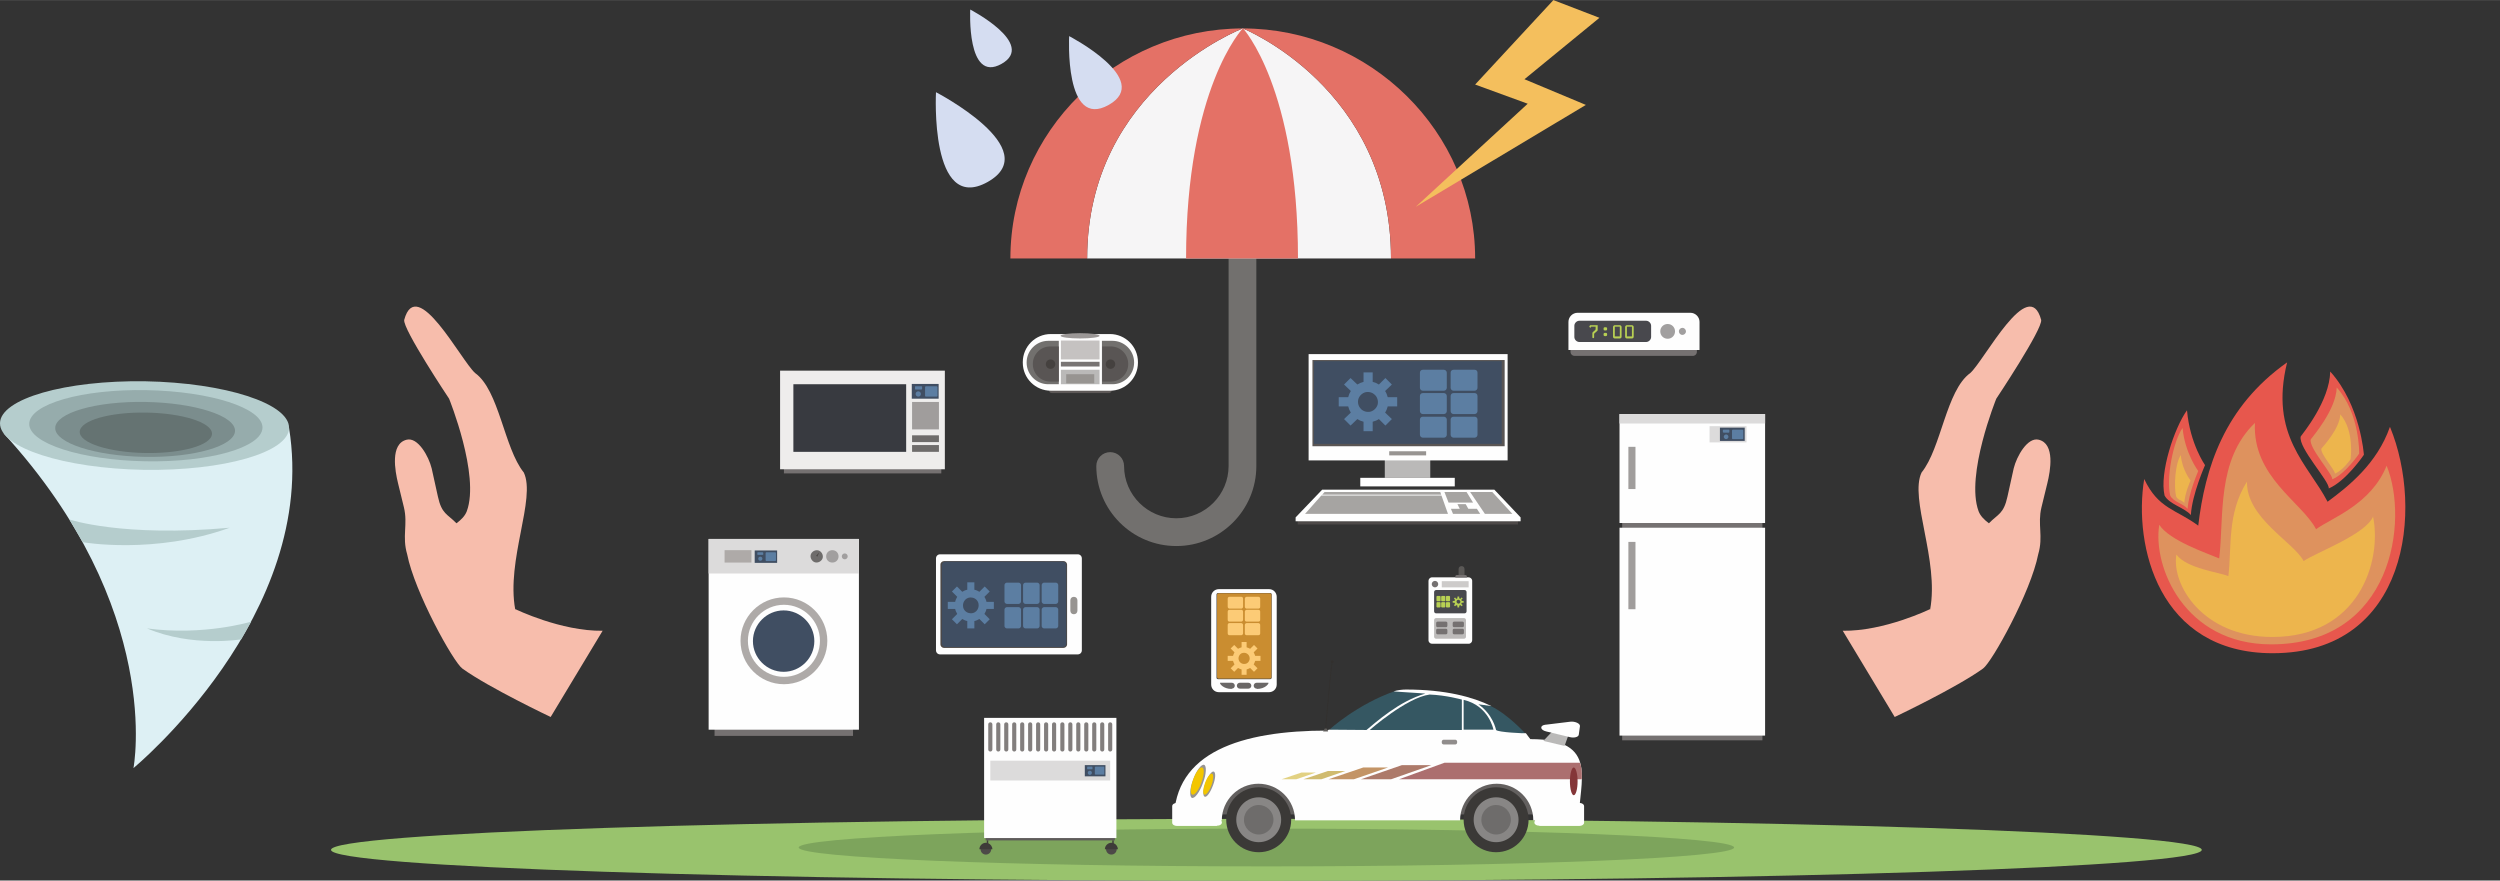 <?xml version="1.0" encoding="UTF-8"?>
<!DOCTYPE svg PUBLIC "-//W3C//DTD SVG 1.1//EN" "http://www.w3.org/Graphics/SVG/1.1/DTD/svg11.dtd">
<!-- Creator: CorelDRAW 2021 (64-Bit) -->
<svg xmlns="http://www.w3.org/2000/svg" xml:space="preserve" width="138.135mm" height="48.66mm" version="1.1" style="shape-rendering:geometricPrecision; text-rendering:geometricPrecision; image-rendering:optimizeQuality; fill-rule:evenodd; clip-rule:evenodd"
viewBox="0 0 84.67 29.82"
 xmlns:xlink="http://www.w3.org/1999/xlink"
 xmlns:xodm="http://www.corel.com/coreldraw/odm/2003">
 <rect x="0" y="0" width="84.67" height="29.82" fill="#333333" stroke="none"/>
 <defs>
  <style type="text/css">
   <![CDATA[
    .fil0 {fill:none;fill-rule:nonzero}
    .fil13 {fill:#FEFEFE;fill-rule:nonzero}
    .fil57 {fill:#FCCB76;fill-rule:nonzero}
    .fil8 {fill:#F7BDAC;fill-rule:nonzero}
    .fil9 {fill:#E7574D;fill-rule:nonzero}
    .fil61 {fill:#F6F5F6;fill-rule:nonzero}
    .fil64 {fill:#F4BF5D;fill-rule:nonzero}
    .fil26 {fill:#F3C600;fill-rule:nonzero}
    .fil62 {fill:#E47166;fill-rule:nonzero}
    .fil11 {fill:#EDB54D;fill-rule:nonzero}
    .fil51 {fill:#EEEDEC;fill-rule:nonzero}
    .fil10 {fill:#DE925E;fill-rule:nonzero}
    .fil24 {fill:#E2D182;fill-rule:nonzero}
    .fil3 {fill:#DDF0F4;fill-rule:nonzero}
    .fil14 {fill:#DCDBDB;fill-rule:nonzero}
    .fil63 {fill:#D5DDF1;fill-rule:nonzero}
    .fil55 {fill:#CA8D30;fill-rule:nonzero}
    .fil60 {fill:#CDCBCA;fill-rule:nonzero}
    .fil23 {fill:#D0BB6F;fill-rule:nonzero}
    .fil22 {fill:#C39466;fill-rule:nonzero}
    .fil46 {fill:#C5C2C1;fill-rule:nonzero}
    .fil59 {fill:#BDBBBA;fill-rule:nonzero}
    .fil31 {fill:#BAB9B8;fill-rule:nonzero}
    .fil21 {fill:#AD7A6A;fill-rule:nonzero}
    .fil20 {fill:#AC6F6F;fill-rule:nonzero}
    .fil27 {fill:#843638;fill-rule:nonzero}
    .fil4 {fill:#B5CDCD;fill-rule:nonzero}
    .fil54 {fill:#B8D053;fill-rule:nonzero}
    .fil37 {fill:#AEAAA8;fill-rule:nonzero}
    .fil49 {fill:#A6A4A2;fill-rule:nonzero}
    .fil35 {fill:#A19F9F;fill-rule:nonzero}
    .fil15 {fill:#A09D9C;fill-rule:nonzero}
    .fil45 {fill:#9B9796;fill-rule:nonzero}
    .fil25 {fill:#979491;fill-rule:nonzero}
    .fil1 {fill:#99C36D;fill-rule:nonzero}
    .fil5 {fill:#96ACAC;fill-rule:nonzero}
    .fil32 {fill:#918D8C;fill-rule:nonzero}
    .fil29 {fill:#888685;fill-rule:nonzero}
    .fil39 {fill:#827E7D;fill-rule:nonzero}
    .fil47 {fill:#787473;fill-rule:nonzero}
    .fil6 {fill:#7B8D8D;fill-rule:nonzero}
    .fil12 {fill:#757171;fill-rule:nonzero}
    .fil2 {fill:#7DA45C;fill-rule:nonzero}
    .fil43 {fill:#72706E;fill-rule:nonzero}
    .fil30 {fill:#6E6C6B;fill-rule:nonzero}
    .fil56 {fill:#6A6766;fill-rule:nonzero}
    .fil18 {fill:#63605F;fill-rule:nonzero}
    .fil34 {fill:#615E5C;fill-rule:nonzero}
    .fil38 {fill:#5E5B5A;fill-rule:nonzero}
    .fil42 {fill:#5E5958;fill-rule:nonzero}
    .fil7 {fill:#657372;fill-rule:nonzero}
    .fil58 {fill:#5A5856;fill-rule:nonzero}
    .fil44 {fill:#595554;fill-rule:nonzero}
    .fil40 {fill:#4D4948;fill-rule:nonzero}
    .fil50 {fill:#4C4846;fill-rule:nonzero}
    .fil36 {fill:#4A4644;fill-rule:nonzero}
    .fil48 {fill:#45413F;fill-rule:nonzero}
    .fil41 {fill:#3E3B39;fill-rule:nonzero}
    .fil17 {fill:#5C7EA2;fill-rule:nonzero}
    .fil28 {fill:#3B3937;fill-rule:nonzero}
    .fil33 {fill:#32302E;fill-rule:nonzero}
    .fil53 {fill:#48484D;fill-rule:nonzero}
    .fil52 {fill:#383A40;fill-rule:nonzero}
    .fil16 {fill:#404E62;fill-rule:nonzero}
    .fil19 {fill:#355762;fill-rule:nonzero}
   ]]>
  </style>
 </defs>
 <g id="Слой_x0020_1">
  <line class="fil0" x1="84.67" y1="23.06" x2="84.67" y2= "23.06" />
  <path class="fil1" d="M74.57 28.78c0,0.58 -14.18,1.05 -31.68,1.05 -17.5,0 -31.68,-0.47 -31.68,-1.05 0,-0.58 14.18,-1.05 31.68,-1.05 17.5,0 31.68,0.47 31.68,1.05z"/>
  <path class="fil2" d="M58.73 28.7c0,0.35 -7.09,0.64 -15.84,0.64 -8.75,0 -15.84,-0.29 -15.84,-0.64 0,-0.35 7.09,-0.64 15.84,-0.64 8.75,0 15.84,0.29 15.84,0.64z"/>
  <path class="fil3" d="M4.52 26.01c0,0 1.05,-5.39 -4.4,-11.34l9.67 -0.18c1.02,6.34 -5.27,11.52 -5.27,11.52z"/>
  <path class="fil4" d="M9.79 14.49c-0.01,0.83 -2.22,1.46 -4.92,1.42 -2.7,-0.05 -4.88,-0.75 -4.87,-1.58 0.01,-0.83 2.22,-1.46 4.92,-1.42 2.7,0.05 4.88,0.75 4.87,1.58z"/>
  <path class="fil5" d="M8.89 14.48c-0.01,0.67 -1.79,1.18 -3.97,1.14 -2.18,-0.04 -3.94,-0.61 -3.93,-1.27 0.01,-0.67 1.79,-1.18 3.97,-1.14 2.18,0.04 3.94,0.61 3.93,1.27z"/>
  <path class="fil6" d="M7.96 14.59c-0.01,0.51 -1.38,0.91 -3.06,0.88 -1.68,-0.03 -3.04,-0.47 -3.03,-0.98 0.01,-0.51 1.38,-0.91 3.06,-0.88 1.68,0.03 3.04,0.47 3.03,0.98z"/>
  <path class="fil7" d="M7.18 14.69c-0.01,0.38 -1.01,0.67 -2.25,0.65 -1.24,-0.02 -2.24,-0.34 -2.23,-0.72 0.01,-0.38 1.01,-0.67 2.25,-0.65 1.24,0.02 2.24,0.34 2.23,0.72z"/>
  <path class="fil4" d="M2.8 18.36l-0.45 -0.77c0,0 1.8,0.61 5.43,0.28 -2.56,0.92 -4.98,0.49 -4.98,0.49z"/>
  <path class="fil4" d="M8.17 21.65c0,0 -1.66,0.28 -3.19,-0.37 1.92,0.26 3.53,-0.23 3.53,-0.23l-0.34 0.6z"/>
  <path class="fil8" d="M17.45 20.64c-0.31,-1.67 0.71,-3.76 0.29,-4.64 -0.67,-0.83 -0.83,-2.78 -1.65,-3.37 -0.48,-0.43 -1.98,-3.35 -2.4,-1.8 -0.06,0.3 1.52,2.67 1.52,2.67 0,0 1.05,2.59 0.6,3.81 -0.06,0.16 -0.19,0.29 -0.35,0.41 -0.31,-0.32 -0.5,-0.31 -0.63,-0.91 -0.1,-0.44 -0.21,-0.95 -0.21,-0.95 -0.1,-0.41 -0.47,-1.07 -0.85,-0.97 -0.56,0.14 -0.39,1.06 -0.29,1.47 0,0 0.04,0.17 0.2,0.82 0.14,0.58 -0.07,0.98 0.11,1.59 0.25,1.28 1.57,3.66 1.87,3.87 0.9,0.65 2.99,1.64 2.99,1.64l1.76 -2.92c-1.41,0.02 -2.95,-0.73 -2.95,-0.73z"/>
  <path class="fil8" d="M65.37 20.64c0.31,-1.67 -0.71,-3.76 -0.29,-4.64 0.67,-0.83 0.83,-2.78 1.65,-3.37 0.48,-0.43 1.98,-3.35 2.4,-1.8 0.06,0.3 -1.52,2.67 -1.52,2.67 0,0 -1.05,2.59 -0.6,3.81 0.06,0.16 0.19,0.29 0.35,0.41 0.31,-0.32 0.5,-0.31 0.63,-0.91 0.1,-0.44 0.21,-0.95 0.21,-0.95 0.1,-0.41 0.47,-1.07 0.85,-0.97 0.56,0.14 0.39,1.06 0.29,1.47 0,0 -0.04,0.17 -0.2,0.82 -0.14,0.58 0.07,0.98 -0.11,1.59 -0.25,1.28 -1.57,3.66 -1.87,3.87 -0.9,0.65 -2.99,1.64 -2.99,1.64l-1.76 -2.92c1.41,0.02 2.95,-0.73 2.95,-0.73z"/>
  <path class="fil9" d="M80.94 14.46c-0.43,1.23 -1.39,2 -2.11,2.53 -0.65,-1.26 -1.98,-2.24 -1.37,-4.72 -2.14,1.51 -2.78,3.59 -3.01,5.53 -0.75,-0.56 -1.35,-0.56 -1.83,-1.58 -0.37,2.25 0.48,5.9 4.35,5.9 4.6,0 5.12,-4.88 3.98,-7.65z"/>
  <path class="fil10" d="M80.83 15.77c-0.53,1.32 -1.87,1.77 -2.39,2.15 -0.47,-0.91 -2.16,-1.77 -2.07,-3.6 -1.31,1.26 -1.04,3.18 -1.21,4.59 -0.42,-0.18 -1.68,-0.6 -2.03,-1.14 -0.23,1.41 0.85,4.05 3.79,4.05 4.12,0 4.67,-4.2 3.91,-6.05z"/>
  <path class="fil11" d="M80.38 17.47c-0.22,0.62 -1.99,1.26 -2.36,1.53 -0.33,-0.64 -1.94,-1.45 -1.92,-2.69 -0.68,1.08 -0.51,2.21 -0.63,3.2 -0.29,-0.13 -1.4,-0.25 -1.76,-0.73 -0.17,1.01 0.88,2.79 3.25,2.79 2.94,0 3.72,-2.58 3.41,-4.08z"/>
  <path class="fil9" d="M78.92 12.58c-0.02,1 -0.93,2.1 -1,2.2 -0.09,0.38 0.99,1.53 0.95,1.76 0.59,-0.25 1.19,-1.14 1.19,-1.14 0,0 -0.11,-1.68 -1.14,-2.82z"/>
  <path class="fil10" d="M79.14 13.12c-0.02,0.76 -0.83,1.68 -0.88,1.76 -0.07,0.29 0.75,1.17 0.73,1.35 0.45,-0.19 0.91,-0.87 0.91,-0.87 0,0 0.03,-1.36 -0.76,-2.24z"/>
  <path class="fil11" d="M79.26 14.03c-0.01,0.48 -0.6,1.11 -0.64,1.16 -0.04,0.18 0.47,0.73 0.46,0.85 0.28,-0.12 0.53,-0.49 0.53,-0.49 0,0 0.14,-0.97 -0.35,-1.52z"/>
  <path class="fil9" d="M74.07 13.9c0.1,1.13 0.61,1.85 0.61,1.85 0,0 -0.44,0.99 -0.48,1.69 -0.21,-0.25 -0.73,-0.36 -0.89,-0.66 -0.18,-0.77 0.33,-2.29 0.76,-2.89z"/>
  <path class="fil10" d="M73.92 14.5c0.08,0.85 0.53,1.45 0.53,1.45 0,0 -0.33,0.75 -0.36,1.28 -0.16,-0.19 -0.47,-0.22 -0.59,-0.45 -0.14,-0.58 0.1,-1.84 0.42,-2.29z"/>
  <path class="fil11" d="M73.86 15.41c0.04,0.5 0.33,0.86 0.33,0.86 0,0 -0.2,0.44 -0.21,0.76 -0.1,-0.11 -0.21,-0.08 -0.28,-0.22 -0.08,-0.34 -0.03,-1.13 0.16,-1.4z"/>
  <polygon class="fil12" points="54.94,25.07 59.69,25.07 59.69,16.19 54.94,16.19 "/>
  <polygon class="fil13" points="54.85,24.91 59.78,24.91 59.78,17.87 54.85,17.87 "/>
  <polygon class="fil13" points="54.85,17.71 59.78,17.71 59.78,14.02 54.85,14.02 "/>
  <polygon class="fil14" points="54.85,14.34 59.78,14.34 59.78,14.02 54.85,14.02 "/>
  <polygon class="fil15" points="55.15,20.63 55.39,20.63 55.39,18.35 55.15,18.35 "/>
  <polygon class="fil15" points="55.15,16.56 55.39,16.56 55.39,15.13 55.15,15.13 "/>
  <polygon class="fil14" points="57.9,14.98 59.15,14.98 59.15,14.43 57.9,14.43 "/>
  <polygon class="fil16" points="58.25,14.93 59.09,14.93 59.09,14.48 58.25,14.48 "/>
  <path class="fil17" d="M58.54 14.79c0,0.04 -0.04,0.08 -0.08,0.08 -0.04,0 -0.08,-0.04 -0.08,-0.08 0,-0.04 0.04,-0.08 0.08,-0.08 0.04,0 0.08,0.04 0.08,0.08z"/>
  <polygon class="fil17" points="59.02,14.87 58.68,14.87 58.66,14.85 58.66,14.57 58.68,14.55 59.02,14.55 59.04,14.57 59.04,14.85 "/>
  <polygon class="fil17" points="58.56,14.65 58.37,14.65 58.35,14.63 58.35,14.56 58.37,14.55 58.56,14.55 58.57,14.56 58.57,14.63 "/>
  <polygon class="fil18" points="41.15,27.58 52.53,27.58 52.53,26.33 41.15,26.33 "/>
  <path class="fil19" d="M49.98 23.82l0.64 0.97 1.05 0.06c0,0 -0.58,-0.65 -1.18,-0.94 -0.22,-0.07 -0.51,-0.09 -0.51,-0.09z"/>
  <path class="fil19" d="M47.25 23.4c-1.29,0.45 -2.23,1.31 -2.23,1.31l1.26 0.1 2.13 -1.39c0,0 -1.09,-0.06 -1.15,-0.02z"/>
  <path class="fil13" d="M51.83 25.03c0,0 -0.14,-0.18 -0.15,-0.2 -0.03,0.01 -0.95,-0.03 -1.01,-0.11 -0.01,-0.03 -0.11,-0.53 -0.6,-0.87l0.44 0.06c-0.63,-0.31 -1.56,-0.56 -2.89,-0.56 -0.14,0 -0.28,0.02 -0.42,0.06 -0.02,0.01 1.09,0.07 1.07,0.08 -0.87,0.24 -1.71,1 -1.99,1.23l-1.28 -0.01c-0.02,0.02 -0.04,0.03 -0.04,0.03 -2.92,0 -5.2,0.73 -5.2,3.04l1.62 0c0,-0.68 0.56,-1.24 1.24,-1.24 0.68,0 1.24,0.55 1.24,1.24l5.59 0c0,-0.68 0.55,-1.24 1.24,-1.24 0.68,0 1.24,0.55 1.24,1.24l1.54 0c0,-1.3 0.73,-2.75 -1.63,-2.75z"/>
  <path class="fil20" d="M47.38 26.39l6.19 0c0,0 0.03,-0.33 -0.06,-0.56l-4.59 -0 -1.54 0.56z"/>
  <polygon class="fil21" points="46.09,26.39 47.11,26.39 48.48,25.91 47.48,25.91 "/>
  <polygon class="fil22" points="44.99,26.39 45.85,26.39 47.01,25.99 46.17,25.99 "/>
  <polygon class="fil23" points="44.14,26.39 44.75,26.39 45.56,26.11 44.97,26.11 "/>
  <polygon class="fil24" points="43.4,26.39 43.9,26.39 44.57,26.16 44.08,26.16 "/>
  <path class="fil25" d="M40.74 26.52c-0.11,0.31 -0.28,0.53 -0.37,0.5 -0.09,-0.03 -0.08,-0.31 0.04,-0.62 0.11,-0.31 0.28,-0.53 0.37,-0.5 0.09,0.03 0.08,0.31 -0.04,0.62z"/>
  <path class="fil26" d="M40.69 26.5c-0.09,0.26 -0.23,0.44 -0.31,0.41 -0.08,-0.03 -0.06,-0.26 0.03,-0.51 0.09,-0.26 0.23,-0.44 0.31,-0.41 0.08,0.03 0.06,0.26 -0.03,0.51z"/>
  <path class="fil25" d="M41.08 26.6c-0.09,0.24 -0.21,0.41 -0.28,0.38 -0.07,-0.03 -0.06,-0.24 0.03,-0.47 0.09,-0.24 0.21,-0.41 0.28,-0.38 0.07,0.03 0.06,0.24 -0.03,0.47z"/>
  <path class="fil26" d="M41.03 26.59c-0.07,0.2 -0.18,0.34 -0.24,0.32 -0.06,-0.02 -0.05,-0.2 0.02,-0.39 0.07,-0.2 0.18,-0.34 0.24,-0.32 0.06,0.02 0.05,0.2 -0.02,0.4z"/>
  <path class="fil13" d="M41.21 27.97l-1.35 0c-0.09,0 -0.16,-0.05 -0.16,-0.11l0 -0.56c0,-0.06 0.07,-0.11 0.16,-0.11l1.15 0c0.08,0 0.14,0.03 0.16,0.08l0.21 0.56c0.02,0.07 -0.05,0.13 -0.16,0.13z"/>
  <path class="fil13" d="M52.14 27.97l1.35 0c0.09,0 0.16,-0.05 0.16,-0.11l0 -0.56c0,-0.06 -0.07,-0.11 -0.16,-0.11l-1.15 0c-0.08,0 -0.14,0.03 -0.16,0.08l-0.21 0.56c-0.02,0.07 0.05,0.13 0.16,0.13z"/>
  <path class="fil27" d="M53.43 26.46c0,0.26 -0.06,0.47 -0.13,0.47 -0.07,0 -0.13,-0.21 -0.13,-0.47 0,-0.26 0.06,-0.47 0.13,-0.47 0.07,0 0.13,0.21 0.13,0.47z"/>
  <path class="fil28" d="M43.73 27.76c0,0.61 -0.49,1.1 -1.1,1.1 -0.61,0 -1.1,-0.49 -1.1,-1.1 0,-0.61 0.49,-1.1 1.1,-1.1 0.61,0 1.1,0.49 1.1,1.1z"/>
  <path class="fil29" d="M43.39 27.76c0,0.42 -0.34,0.76 -0.76,0.76 -0.42,0 -0.76,-0.34 -0.76,-0.76 0,-0.42 0.34,-0.76 0.76,-0.76 0.42,0 0.76,0.34 0.76,0.76z"/>
  <path class="fil30" d="M43.13 27.76c0,0.27 -0.22,0.5 -0.5,0.5 -0.27,0 -0.5,-0.22 -0.5,-0.5 0,-0.27 0.22,-0.5 0.5,-0.5 0.27,0 0.5,0.22 0.5,0.5z"/>
  <path class="fil28" d="M51.77 27.76c0,0.61 -0.49,1.1 -1.1,1.1 -0.61,0 -1.1,-0.49 -1.1,-1.1 0,-0.61 0.49,-1.1 1.1,-1.1 0.61,0 1.1,0.49 1.1,1.1z"/>
  <path class="fil29" d="M51.43 27.76c0,0.42 -0.34,0.76 -0.76,0.76 -0.42,0 -0.76,-0.34 -0.76,-0.76 0,-0.42 0.34,-0.76 0.76,-0.76 0.42,0 0.76,0.34 0.76,0.76z"/>
  <path class="fil30" d="M51.17 27.76c0,0.27 -0.22,0.5 -0.5,0.5 -0.27,0 -0.5,-0.22 -0.5,-0.5 0,-0.27 0.22,-0.5 0.5,-0.5 0.27,0 0.5,0.22 0.5,0.5z"/>
  <polygon class="fil31" points="52.75,24.58 53.23,24.58 52.99,25.26 52.27,25.09 "/>
  <path class="fil13" d="M52.36 24.54l0.82 -0.1c0.16,-0.02 0.34,0.06 0.33,0.15l-0.04 0.29c-0.01,0.08 -0.16,0.12 -0.31,0.08l-0.79 -0.19c-0.22,-0.05 -0.23,-0.21 -0.02,-0.23z"/>
  <path class="fil19" d="M46.39 24.72c0,0 1.25,-1.1 2.03,-1.2 0.55,0.02 1.09,0.17 1.09,0.17l-0 1.03 -3.11 0z"/>
  <path class="fil19" d="M49.57 23.7c0,0.09 0,1.01 0,1.01l1.01 0c0,0 -0.15,-0.81 -1.01,-1.01z"/>
  <path class="fil32" d="M49.29 25.21l-0.4 0c-0.03,0 -0.06,-0.03 -0.06,-0.06l0 -0.04c0,-0.03 0.03,-0.06 0.06,-0.06l0.4 0c0.03,0 0.06,0.03 0.06,0.06l0 0.04c0,0.03 -0.03,0.06 -0.06,0.06z"/>
  <path class="fil33" d="M44.91 24.7l-0.03 -0c0,-0.02 0.16,-1.93 0.22,-2.25l0.03 0.01c-0.06,0.32 -0.22,2.23 -0.22,2.25z"/>
  <path class="fil33" d="M45.17 22.41c0,0.03 -0.02,0.05 -0.05,0.05 -0.03,0 -0.05,-0.02 -0.05,-0.05 0,-0.03 0.02,-0.05 0.05,-0.05 0.03,0 0.05,0.02 0.05,0.05z"/>
  <polygon class="fil34" points="44.98,24.77 44.81,24.77 44.87,24.67 44.93,24.67 "/>
  <polygon class="fil12" points="24.2,24.92 28.89,24.92 28.89,18.85 24.2,18.85 "/>
  <polygon class="fil13" points="24,24.71 29.09,24.71 29.09,18.25 24,18.25 "/>
  <polygon class="fil14" points="24,19.42 29.09,19.42 29.09,18.25 24,18.25 "/>
  <path class="fil35" d="M28.4 18.84c0,0.12 -0.09,0.21 -0.21,0.21 -0.12,0 -0.21,-0.09 -0.21,-0.21 0,-0.12 0.09,-0.21 0.21,-0.21 0.12,0 0.21,0.09 0.21,0.21z"/>
  <path class="fil35" d="M28.71 18.84c0,0.06 -0.05,0.1 -0.1,0.1 -0.06,0 -0.1,-0.05 -0.1,-0.1 0,-0.06 0.05,-0.1 0.1,-0.1 0.06,0 0.1,0.05 0.1,0.1z"/>
  <path class="fil30" d="M27.83 18.96c-0.07,0.09 -0.2,0.12 -0.29,0.05 -0.09,-0.07 -0.12,-0.2 -0.05,-0.29 0.07,-0.09 0.2,-0.12 0.29,-0.05 0.09,0.07 0.12,0.2 0.05,0.29z"/>
  <polygon class="fil36" points="27.75,18.7 27.68,18.85 27.64,18.82 "/>
  <polygon class="fil37" points="24.54,19.05 25.45,19.05 25.45,18.63 24.54,18.63 "/>
  <path class="fil37" d="M28.02 21.7c0,0.81 -0.66,1.47 -1.47,1.47 -0.81,0 -1.47,-0.66 -1.47,-1.47 0,-0.81 0.66,-1.47 1.47,-1.47 0.81,0 1.47,0.66 1.47,1.47z"/>
  <path class="fil13" d="M27.77 21.7c0,0.67 -0.55,1.22 -1.22,1.22 -0.67,0 -1.22,-0.55 -1.22,-1.22 0,-0.67 0.55,-1.22 1.22,-1.22 0.67,0 1.22,0.55 1.22,1.22z"/>
  <path class="fil16" d="M27.58 21.71c0,0.57 -0.47,1.04 -1.04,1.04 -0.57,0 -1.04,-0.47 -1.04,-1.04 0,-0.57 0.47,-1.04 1.04,-1.04 0.57,0 1.04,0.47 1.04,1.04z"/>
  <polygon class="fil16" points="25.56,19.06 26.32,19.06 26.32,18.64 25.56,18.64 "/>
  <path class="fil17" d="M25.82 18.92c0,0.04 -0.03,0.07 -0.07,0.07 -0.04,0 -0.07,-0.03 -0.07,-0.07 0,-0.04 0.03,-0.07 0.07,-0.07 0.04,0 0.07,0.03 0.07,0.07z"/>
  <polygon class="fil17" points="26.26,19 25.95,19 25.93,18.98 25.93,18.72 25.95,18.7 26.26,18.7 26.28,18.72 26.28,18.98 "/>
  <polygon class="fil17" points="25.83,18.79 25.66,18.79 25.65,18.78 25.65,18.72 25.66,18.7 25.83,18.7 25.85,18.72 25.85,18.78 "/>
  <polygon class="fil38" points="33.38,28.46 37.76,28.46 37.76,28.31 33.38,28.31 "/>
  <polygon class="fil13" points="33.33,28.38 37.81,28.38 37.81,24.31 33.33,24.31 "/>
  <path class="fil39" d="M33.54 25.45l-0 0c-0.04,0 -0.07,-0.03 -0.07,-0.07l0 -0.85c0,-0.04 0.03,-0.07 0.07,-0.07l0 0c0.04,0 0.07,0.03 0.07,0.07l0 0.85c0,0.04 -0.03,0.07 -0.07,0.07z"/>
  <path class="fil39" d="M33.81 25.45l-0 0c-0.04,0 -0.07,-0.03 -0.07,-0.07l0 -0.85c0,-0.04 0.03,-0.07 0.07,-0.07l0 0c0.04,0 0.07,0.03 0.07,0.07l0 0.85c0,0.04 -0.03,0.07 -0.07,0.07z"/>
  <path class="fil39" d="M34.35 25.45l-0 0c-0.04,0 -0.07,-0.03 -0.07,-0.07l0 -0.85c0,-0.04 0.03,-0.07 0.07,-0.07l0 0c0.04,0 0.07,0.03 0.07,0.07l0 0.85c0,0.04 -0.03,0.07 -0.07,0.07z"/>
  <path class="fil39" d="M34.08 25.45l-0 0c-0.04,0 -0.07,-0.03 -0.07,-0.07l0 -0.85c0,-0.04 0.03,-0.07 0.07,-0.07l0 0c0.04,0 0.07,0.03 0.07,0.07l0 0.85c0,0.04 -0.03,0.07 -0.07,0.07z"/>
  <path class="fil39" d="M34.62 25.45l-0 0c-0.04,0 -0.07,-0.03 -0.07,-0.07l0 -0.85c0,-0.04 0.03,-0.07 0.07,-0.07l0 0c0.04,0 0.07,0.03 0.07,0.07l0 0.85c0,0.04 -0.03,0.07 -0.07,0.07z"/>
  <path class="fil39" d="M34.89 25.45l-0 0c-0.04,0 -0.07,-0.03 -0.07,-0.07l0 -0.85c0,-0.04 0.03,-0.07 0.07,-0.07l0 0c0.04,0 0.07,0.03 0.07,0.07l0 0.85c0,0.04 -0.03,0.07 -0.07,0.07z"/>
  <path class="fil39" d="M35.16 25.45l-0 0c-0.04,0 -0.07,-0.03 -0.07,-0.07l0 -0.85c0,-0.04 0.03,-0.07 0.07,-0.07l0 0c0.04,0 0.07,0.03 0.07,0.07l0 0.85c0,0.04 -0.03,0.07 -0.07,0.07z"/>
  <path class="fil39" d="M35.43 25.45l-0 0c-0.04,0 -0.07,-0.03 -0.07,-0.07l0 -0.85c0,-0.04 0.03,-0.07 0.07,-0.07l0 0c0.04,0 0.07,0.03 0.07,0.07l0 0.85c0,0.04 -0.03,0.07 -0.07,0.07z"/>
  <path class="fil39" d="M35.7 25.45l-0 0c-0.04,0 -0.07,-0.03 -0.07,-0.07l0 -0.85c0,-0.04 0.03,-0.07 0.07,-0.07l0 0c0.04,0 0.07,0.03 0.07,0.07l0 0.85c0,0.04 -0.03,0.07 -0.07,0.07z"/>
  <path class="fil39" d="M35.98 25.45l-0 0c-0.04,0 -0.07,-0.03 -0.07,-0.07l0 -0.85c0,-0.04 0.03,-0.07 0.07,-0.07l0 0c0.04,0 0.07,0.03 0.07,0.07l0 0.85c0,0.04 -0.03,0.07 -0.07,0.07z"/>
  <path class="fil39" d="M36.25 25.45l-0 0c-0.04,0 -0.07,-0.03 -0.07,-0.07l0 -0.85c0,-0.04 0.03,-0.07 0.07,-0.07l0 0c0.04,0 0.07,0.03 0.07,0.07l0 0.85c0,0.04 -0.03,0.07 -0.07,0.07z"/>
  <path class="fil39" d="M36.52 25.45l-0 0c-0.04,0 -0.07,-0.03 -0.07,-0.07l0 -0.85c0,-0.04 0.03,-0.07 0.07,-0.07l0 0c0.04,0 0.07,0.03 0.07,0.07l0 0.85c0,0.04 -0.03,0.07 -0.07,0.07z"/>
  <path class="fil39" d="M36.79 25.45l-0 0c-0.04,0 -0.07,-0.03 -0.07,-0.07l0 -0.85c0,-0.04 0.03,-0.07 0.07,-0.07l0 0c0.04,0 0.07,0.03 0.07,0.07l0 0.85c0,0.04 -0.03,0.07 -0.07,0.07z"/>
  <path class="fil39" d="M37.06 25.45l-0 0c-0.04,0 -0.07,-0.03 -0.07,-0.07l0 -0.85c0,-0.04 0.03,-0.07 0.07,-0.07l0 0c0.04,0 0.07,0.03 0.07,0.07l0 0.85c0,0.04 -0.03,0.07 -0.07,0.07z"/>
  <path class="fil39" d="M37.33 25.45l-0 0c-0.04,0 -0.07,-0.03 -0.07,-0.07l0 -0.85c0,-0.04 0.03,-0.07 0.07,-0.07l0 0c0.04,0 0.07,0.03 0.07,0.07l0 0.85c0,0.04 -0.03,0.07 -0.07,0.07z"/>
  <path class="fil39" d="M37.6 25.45l-0 0c-0.04,0 -0.07,-0.03 -0.07,-0.07l0 -0.85c0,-0.04 0.03,-0.07 0.07,-0.07l0 0c0.04,0 0.07,0.03 0.07,0.07l0 0.85c0,0.04 -0.03,0.07 -0.07,0.07z"/>
  <polygon class="fil14" points="33.54,26.43 37.6,26.43 37.6,25.76 33.54,25.76 "/>
  <path class="fil40" d="M33.57 28.76c0,0.1 -0.08,0.18 -0.18,0.18 -0.1,0 -0.18,-0.08 -0.18,-0.18 0,-0.1 0.08,-0.18 0.18,-0.18 0.1,0 0.18,0.08 0.18,0.18z"/>
  <path class="fil41" d="M33.47 28.55l0 -0.09 -0.05 0 0 0.08 -0.03 -0c-0.12,0 -0.22,0.1 -0.22,0.22l0.44 0c0,-0.09 -0.06,-0.17 -0.13,-0.2z"/>
  <path class="fil40" d="M37.82 28.76c0,0.1 -0.08,0.18 -0.18,0.18 -0.1,0 -0.18,-0.08 -0.18,-0.18 0,-0.1 0.08,-0.18 0.18,-0.18 0.1,0 0.18,0.08 0.18,0.18z"/>
  <path class="fil41" d="M37.72 28.55l0 -0.09 -0.05 0 0 0.08 -0.03 -0c-0.12,0 -0.22,0.1 -0.22,0.22l0.44 0c0,-0.09 -0.06,-0.17 -0.13,-0.2z"/>
  <polygon class="fil16" points="36.74,26.29 37.44,26.29 37.44,25.91 36.74,25.91 "/>
  <path class="fil17" d="M36.98 26.17c0,0.04 -0.03,0.07 -0.07,0.07 -0.04,0 -0.07,-0.03 -0.07,-0.07 0,-0.04 0.03,-0.07 0.07,-0.07 0.04,0 0.07,0.03 0.07,0.07z"/>
  <polygon class="fil17" points="37.39,26.23 37.1,26.23 37.08,26.22 37.08,25.98 37.1,25.96 37.39,25.96 37.4,25.98 37.4,26.22 "/>
  <polygon class="fil17" points="36.99,26.05 36.83,26.05 36.82,26.04 36.82,25.98 36.83,25.96 36.99,25.96 37,25.98 37,26.04 "/>
  <path class="fil42" d="M37.57 13.31l-1.95 0c-0.05,0 -0.09,-0.04 -0.09,-0.09l0 -0.14 2.12 0 0 0.14c0,0.05 -0.04,0.09 -0.09,0.09z"/>
  <path class="fil13" d="M37.59 13.23l-2 0c-0.52,0 -0.95,-0.42 -0.95,-0.95l0 -0.02c0,-0.52 0.42,-0.95 0.95,-0.95l2 0c0.52,0 0.95,0.42 0.95,0.95l0 0.02c0,0.52 -0.42,0.95 -0.95,0.95z"/>
  <path class="fil43" d="M35.86 13.01l-0.36 0c-0.4,0 -0.73,-0.33 -0.73,-0.73l0 -0.01c0,-0.4 0.33,-0.73 0.73,-0.73l0.36 0 0 1.48z"/>
  <path class="fil44" d="M35.86 12.92l-0.29 0c-0.32,0 -0.59,-0.26 -0.59,-0.59l0 -0.01c0,-0.32 0.26,-0.59 0.59,-0.59l0.29 0 0 1.19z"/>
  <path class="fil43" d="M37.32 13.01l0.36 0c0.4,0 0.73,-0.33 0.73,-0.73l0 -0.01c0,-0.4 -0.33,-0.73 -0.73,-0.73l-0.36 0 0 1.48z"/>
  <path class="fil44" d="M37.33 12.92l0.29 0c0.32,0 0.59,-0.26 0.59,-0.59l0 -0.01c0,-0.32 -0.26,-0.59 -0.59,-0.59l-0.29 0 0 1.19z"/>
  <path class="fil45" d="M37.24 11.37c0,0.05 -0.29,0.09 -0.66,0.09 -0.36,0 -0.66,-0.04 -0.66,-0.09 0,-0.05 0.29,-0.09 0.66,-0.09 0.36,0 0.66,0.04 0.66,0.09z"/>
  <polygon class="fil46" points="35.93,12.17 37.24,12.17 37.24,11.53 35.93,11.53 "/>
  <polygon class="fil47" points="35.93,12.41 37.24,12.41 37.24,12.25 35.93,12.25 "/>
  <polygon class="fil31" points="35.93,13.01 37.24,13.01 37.24,12.52 35.93,12.52 "/>
  <polygon class="fil25" points="36.11,12.98 37.06,12.98 37.06,12.67 36.11,12.67 "/>
  <path class="fil48" d="M35.74 12.33c0,0.09 -0.07,0.16 -0.16,0.16 -0.09,0 -0.16,-0.07 -0.16,-0.16 0,-0.09 0.07,-0.16 0.16,-0.16 0.09,0 0.16,0.07 0.16,0.16z"/>
  <path class="fil48" d="M37.77 12.33c0,0.09 -0.07,0.16 -0.16,0.16 -0.09,0 -0.16,-0.07 -0.16,-0.16 0,-0.09 0.07,-0.16 0.16,-0.16 0.09,0 0.16,0.07 0.16,0.16z"/>
  <polygon class="fil40" points="43.95,17.76 51.41,17.76 51.41,17.59 43.95,17.59 "/>
  <polygon class="fil13" points="50.61,16.58 44.78,16.58 43.88,17.52 43.88,17.65 51.5,17.65 51.5,17.52 "/>
  <polygon class="fil49" points="48.81,16.75 44.78,16.75 44.86,16.66 48.78,16.66 "/>
  <polygon class="fil49" points="49.04,17.4 44.2,17.4 44.75,16.78 48.82,16.78 "/>
  <polygon class="fil49" points="49.89,17.02 49.06,17.02 48.92,16.66 49.67,16.66 "/>
  <polygon class="fil49" points="51.22,17.4 50.29,17.4 49.79,16.66 50.54,16.66 "/>
  <polygon class="fil49" points="49.73,17.23 49.64,17.07 49.36,17.07 49.44,17.23 49.14,17.23 49.21,17.4 50.13,17.4 50.02,17.23 "/>
  <polygon class="fil31" points="46.9,16.18 48.44,16.18 48.44,15.47 46.9,15.47 "/>
  <polygon class="fil13" points="44.32,15.59 51.06,15.59 51.06,11.99 44.32,11.99 "/>
  <polygon class="fil44" points="44.45,15.11 50.96,15.11 50.96,12.19 44.45,12.19 "/>
  <polygon class="fil13" points="46.07,16.47 49.27,16.47 49.27,16.18 46.07,16.18 "/>
  <polygon class="fil16" points="44.5,15.03 50.86,15.03 50.86,12.23 44.5,12.23 "/>
  <path class="fil17" d="M46.41 13.94c-0.25,0.05 -0.46,-0.16 -0.41,-0.41 0.03,-0.12 0.13,-0.22 0.25,-0.25 0.25,-0.05 0.46,0.16 0.41,0.41 -0.03,0.12 -0.13,0.22 -0.25,0.25zm0.91 -0.18l0 -0.31 -0.32 0c-0.02,-0.08 -0.05,-0.15 -0.09,-0.21l0.23 -0.22 -0.22 -0.22 -0.22 0.22c-0.06,-0.04 -0.13,-0.07 -0.21,-0.09l0 -0.32 -0.31 0 0 0.32c-0.08,0.02 -0.15,0.05 -0.21,0.09l-0.23 -0.22 -0.22 0.22 0.23 0.22c-0.04,0.06 -0.07,0.13 -0.09,0.21l-0.32 0 0 0.31 0.32 0c0.02,0.08 0.05,0.15 0.09,0.21l-0.23 0.22 0.22 0.22 0.23 -0.22c0.06,0.04 0.13,0.07 0.21,0.09l0 0.32 0.31 0 0 -0.32c0.08,-0.02 0.15,-0.05 0.21,-0.09l0.22 0.22 0.22 -0.22 -0.23 -0.22c0.04,-0.06 0.07,-0.13 0.09,-0.21l0.32 0z"/>
  <path class="fil17" d="M48.9 13.23l-0.71 0c-0.05,0 -0.1,-0.04 -0.1,-0.1l0 -0.51c0,-0.06 0.04,-0.1 0.1,-0.1l0.71 0c0.05,0 0.1,0.04 0.1,0.1l0 0.51c0,0.05 -0.04,0.1 -0.1,0.1z"/>
  <path class="fil17" d="M49.94 13.23l-0.71 0c-0.05,0 -0.1,-0.04 -0.1,-0.1l0 -0.51c0,-0.06 0.04,-0.1 0.1,-0.1l0.71 0c0.06,0 0.1,0.04 0.1,0.1l0 0.51c0,0.05 -0.04,0.1 -0.1,0.1z"/>
  <path class="fil17" d="M48.9 14.02l-0.71 0c-0.05,0 -0.1,-0.04 -0.1,-0.1l0 -0.51c0,-0.06 0.04,-0.1 0.1,-0.1l0.71 0c0.05,0 0.1,0.04 0.1,0.1l0 0.51c0,0.05 -0.04,0.1 -0.1,0.1z"/>
  <path class="fil17" d="M49.94 14.02l-0.71 0c-0.05,0 -0.1,-0.04 -0.1,-0.1l0 -0.51c0,-0.06 0.04,-0.1 0.1,-0.1l0.71 0c0.06,0 0.1,0.04 0.1,0.1l0 0.51c0,0.05 -0.04,0.1 -0.1,0.1z"/>
  <path class="fil17" d="M48.9 14.82l-0.71 0c-0.05,0 -0.1,-0.04 -0.1,-0.1l0 -0.51c0,-0.06 0.04,-0.1 0.1,-0.1l0.71 0c0.05,0 0.1,0.04 0.1,0.1l0 0.51c0,0.05 -0.04,0.1 -0.1,0.1z"/>
  <path class="fil17" d="M49.94 14.82l-0.71 0c-0.05,0 -0.1,-0.04 -0.1,-0.1l0 -0.51c0,-0.06 0.04,-0.1 0.1,-0.1l0.71 0c0.06,0 0.1,0.04 0.1,0.1l0 0.51c0,0.05 -0.04,0.1 -0.1,0.1z"/>
  <polygon class="fil25" points="47.05,15.42 48.3,15.42 48.3,15.28 47.05,15.28 "/>
  <path class="fil13" d="M36.5 22.16l-4.66 0c-0.08,0 -0.14,-0.06 -0.14,-0.14l0 -3.11c0,-0.08 0.06,-0.14 0.14,-0.14l4.66 0c0.08,0 0.14,0.06 0.14,0.14l0 3.11c0,0.08 -0.06,0.14 -0.14,0.14z"/>
  <path class="fil50" d="M36.02 21.94l-4.05 0c-0.07,0 -0.12,-0.06 -0.12,-0.12l0 -2.7c0,-0.07 0.06,-0.12 0.12,-0.12l4.05 0c0.07,0 0.12,0.06 0.12,0.12l0 2.7c0,0.07 -0.06,0.12 -0.12,0.12z"/>
  <path class="fil16" d="M35.99 21.91l-3.97 0c-0.07,0 -0.12,-0.05 -0.12,-0.12l0 -2.65c0,-0.07 0.05,-0.12 0.12,-0.12l3.97 0c0.07,0 0.12,0.05 0.12,0.12l0 2.65c0,0.07 -0.05,0.12 -0.12,0.12z"/>
  <path class="fil25" d="M36.49 20.33l0 0.35c0,0.07 -0.05,0.12 -0.12,0.12l-0 0c-0.07,0 -0.12,-0.05 -0.12,-0.12l0 -0.35c0,-0.07 0.05,-0.12 0.12,-0.12l0 0c0.07,0 0.12,0.05 0.12,0.12z"/>
  <path class="fil17" d="M33.14 20.44c0.04,0.2 -0.13,0.37 -0.32,0.32 -0.1,-0.02 -0.18,-0.1 -0.2,-0.2 -0.04,-0.2 0.13,-0.37 0.32,-0.32 0.1,0.02 0.18,0.1 0.2,0.2zm-0.14 -0.72l-0.24 0 0 0.25c-0.06,0.01 -0.12,0.04 -0.17,0.07l-0.18 -0.18 -0.17 0.17 0.18 0.18c-0.03,0.05 -0.06,0.11 -0.07,0.17l-0.25 0 0 0.24 0.25 0c0.01,0.06 0.04,0.12 0.07,0.17l-0.18 0.18 0.17 0.17 0.18 -0.18c0.05,0.03 0.11,0.06 0.17,0.07l0 0.25 0.24 0 0 -0.25c0.06,-0.01 0.12,-0.04 0.17,-0.07l0.18 0.18 0.17 -0.17 -0.18 -0.18c0.03,-0.05 0.06,-0.11 0.07,-0.17l0.25 0 0 -0.24 -0.25 0c-0.01,-0.06 -0.04,-0.12 -0.07,-0.17l0.18 -0.18 -0.17 -0.17 -0.18 0.18c-0.05,-0.03 -0.11,-0.06 -0.17,-0.07l0 -0.25z"/>
  <path class="fil17" d="M34.58 20.64l0 0.56c0,0.04 -0.04,0.08 -0.08,0.08l-0.4 0c-0.04,0 -0.08,-0.04 -0.08,-0.08l0 -0.56c0,-0.04 0.04,-0.08 0.08,-0.08l0.4 0c0.04,0 0.08,0.04 0.08,0.08z"/>
  <path class="fil17" d="M34.58 19.81l0 0.56c0,0.04 -0.04,0.08 -0.08,0.08l-0.4 0c-0.04,0 -0.08,-0.04 -0.08,-0.08l0 -0.56c0,-0.04 0.04,-0.08 0.08,-0.08l0.4 0c0.04,0 0.08,0.04 0.08,0.08z"/>
  <path class="fil17" d="M35.21 20.64l0 0.56c0,0.04 -0.04,0.08 -0.08,0.08l-0.4 0c-0.04,0 -0.08,-0.04 -0.08,-0.08l0 -0.56c0,-0.04 0.04,-0.08 0.08,-0.08l0.4 0c0.04,0 0.08,0.04 0.08,0.08z"/>
  <path class="fil17" d="M35.21 19.81l0 0.56c0,0.04 -0.04,0.08 -0.08,0.08l-0.4 0c-0.04,0 -0.08,-0.04 -0.08,-0.08l0 -0.56c0,-0.04 0.04,-0.08 0.08,-0.08l0.4 0c0.04,0 0.08,0.04 0.08,0.08z"/>
  <path class="fil17" d="M35.84 20.64l0 0.56c0,0.04 -0.04,0.08 -0.08,0.08l-0.4 0c-0.04,0 -0.08,-0.04 -0.08,-0.08l0 -0.56c0,-0.04 0.04,-0.08 0.08,-0.08l0.4 0c0.04,0 0.08,0.04 0.08,0.08z"/>
  <path class="fil17" d="M35.84 19.81l0 0.56c0,0.04 -0.04,0.08 -0.08,0.08l-0.4 0c-0.04,0 -0.08,-0.04 -0.08,-0.08l0 -0.56c0,-0.04 0.04,-0.08 0.08,-0.08l0.4 0c0.04,0 0.08,0.04 0.08,0.08z"/>
  <polygon class="fil12" points="26.55,16.03 31.88,16.03 31.88,12.84 26.55,12.84 "/>
  <polygon class="fil51" points="26.42,15.89 32,15.89 32,12.55 26.42,12.55 "/>
  <polygon class="fil52" points="26.87,15.3 30.69,15.3 30.69,13.01 26.87,13.01 "/>
  <polygon class="fil15" points="30.89,14.54 31.8,14.54 31.8,13.61 30.89,13.61 "/>
  <polygon class="fil30" points="30.89,14.97 31.8,14.97 31.8,14.74 30.89,14.74 "/>
  <polygon class="fil30" points="30.89,15.3 31.8,15.3 31.8,15.07 30.89,15.07 "/>
  <polygon class="fil16" points="30.88,13.5 31.79,13.5 31.79,13 30.88,13 "/>
  <path class="fil17" d="M31.19 13.34c0,0.05 -0.04,0.09 -0.09,0.09 -0.05,0 -0.09,-0.04 -0.09,-0.09 0,-0.05 0.04,-0.09 0.09,-0.09 0.05,0 0.09,0.04 0.09,0.09z"/>
  <polygon class="fil17" points="31.73,13.43 31.35,13.43 31.33,13.41 31.33,13.1 31.35,13.08 31.73,13.08 31.75,13.1 31.75,13.41 "/>
  <polygon class="fil17" points="31.21,13.19 31,13.19 30.99,13.17 30.99,13.09 31,13.08 31.21,13.08 31.23,13.09 31.23,13.17 "/>
  <path class="fil12" d="M57.33 12.05l-4 0c-0.08,0 -0.14,-0.06 -0.14,-0.14l0 -0.11 4.28 0 0 0.11c0,0.08 -0.06,0.14 -0.14,0.14z"/>
  <path class="fil13" d="M57.56 11.85l-4.44 0 0 -0.95c0,-0.17 0.14,-0.31 0.31,-0.31l3.82 0c0.17,0 0.31,0.14 0.31,0.31l0 0.95z"/>
  <path class="fil53" d="M55.75 11.58l-2.26 0c-0.09,0 -0.17,-0.08 -0.17,-0.17l0 -0.38c0,-0.09 0.08,-0.17 0.17,-0.17l2.26 0c0.09,0 0.17,0.08 0.17,0.17l0 0.38c0,0.09 -0.08,0.17 -0.17,0.17z"/>
  <path class="fil35" d="M56.73 11.22c0,0.14 -0.11,0.25 -0.25,0.25 -0.14,0 -0.25,-0.11 -0.25,-0.25 0,-0.14 0.11,-0.25 0.25,-0.25 0.14,0 0.25,0.11 0.25,0.25z"/>
  <path class="fil35" d="M57.1 11.22c0,0.07 -0.06,0.12 -0.12,0.12 -0.07,0 -0.12,-0.06 -0.12,-0.12 0,-0.07 0.06,-0.12 0.12,-0.12 0.07,0 0.12,0.06 0.12,0.12z"/>
  <path class="fil54" d="M53.89 11.07l-0.03 0.03 -0.03 -0.03 0 -0.03 0.03 -0.03 0.25 0 0 0.16c0,0.02 0,0.02 -0.02,0.04l-0.08 0.07c-0.01,0.01 -0.02,0.01 -0.02,0.03l0 0.11c0,0.02 -0.01,0.03 -0.03,0.03 -0.02,0 -0.03,-0.01 -0.03,-0.03l0 -0.14 0.01 -0.03 0.08 -0.07c0.02,-0.02 0.02,-0.02 0.02,-0.04l0 -0.08 -0.17 0z"/>
  <path class="fil54" d="M54.35 11.38l-0.03 -0.01 -0.01 -0.03 0 -0.03 0.01 -0.03 0.03 -0.01 0.04 0 0.03 0.01 0.01 0.03 0 0.03 -0.01 0.03 -0.03 0.01 -0.04 0zm0 -0.19l-0.03 -0.01 -0.01 -0.03 0 -0.03 0.01 -0.03 0.03 -0.01 0.04 0 0.03 0.01 0.01 0.03 0 0.03 -0.01 0.03 -0.03 0.01 -0.04 0z"/>
  <path class="fil54" d="M54.86 11.39l0 -0.33 -0.17 0 0 0.33 0.17 0zm0 -0.38c0.03,0 0.06,0.03 0.06,0.06l0 0.33c0,0.03 -0.02,0.06 -0.06,0.06l-0.17 0c-0.03,0 -0.06,-0.02 -0.06,-0.06l0 -0.33c0,-0.03 0.03,-0.06 0.06,-0.06l0.17 0z"/>
  <path class="fil54" d="M55.27 11.39l0 -0.33 -0.17 0 0 0.33 0.17 0zm0 -0.38c0.03,0 0.06,0.03 0.06,0.06l0 0.33c0,0.03 -0.02,0.06 -0.06,0.06l-0.17 0c-0.03,0 -0.06,-0.02 -0.06,-0.06l0 -0.33c0,-0.03 0.03,-0.06 0.06,-0.06l0.17 0z"/>
  <path class="fil13" d="M41.02 23.18l0 -2.97c0,-0.15 0.12,-0.26 0.26,-0.26l1.7 0c0.15,0 0.26,0.12 0.26,0.26l0 2.97c0,0.15 -0.12,0.26 -0.26,0.26l-1.7 0c-0.15,0 -0.26,-0.12 -0.26,-0.26z"/>
  <path class="fil50" d="M43.01 23l-1.75 0c-0.04,0 -0.06,-0.02 -0.06,-0.05l0 -2.82c0,-0.03 0.03,-0.05 0.06,-0.05l1.75 0c0.04,0 0.06,0.02 0.06,0.05l0 2.82c0,0.03 -0.03,0.05 -0.06,0.05z"/>
  <path class="fil55" d="M43 22.98l-1.72 0c-0.03,0 -0.06,-0.02 -0.06,-0.05l0 -2.79c0,-0.03 0.03,-0.05 0.06,-0.05l1.72 0c0.03,0 0.06,0.02 0.06,0.05l0 2.79c0,0.03 -0.03,0.05 -0.06,0.05z"/>
  <path class="fil56" d="M42.28 23.32l-0.29 0c-0.06,0 -0.1,-0.05 -0.1,-0.1l0 -0c0,-0.06 0.05,-0.1 0.1,-0.1l0.29 0c0.06,0 0.1,0.05 0.1,0.1l0 0c0,0.06 -0.05,0.1 -0.1,0.1z"/>
  <path class="fil56" d="M42.56 23.32c-0.06,0 -0.1,-0.05 -0.1,-0.1l0 -0c0,-0.06 0.05,-0.1 0.1,-0.1l0.4 0c0.02,0.03 -0.11,0.21 -0.39,0.21z"/>
  <path class="fil56" d="M41.72 23.32c0.06,0 0.1,-0.05 0.1,-0.1l0 -0c0,-0.06 -0.05,-0.1 -0.1,-0.1l-0.4 0c-0.02,0.03 0.11,0.21 0.39,0.21z"/>
  <path class="fil57" d="M42.09 22.11c0.14,-0.03 0.26,0.09 0.23,0.23 -0.02,0.07 -0.07,0.13 -0.14,0.14 -0.14,0.03 -0.26,-0.09 -0.23,-0.23 0.02,-0.07 0.07,-0.13 0.14,-0.14zm-0.51 0.1l0 0.17 0.18 0c0.01,0.04 0.03,0.08 0.05,0.12l-0.13 0.13 0.12 0.12 0.13 -0.13c0.04,0.02 0.08,0.04 0.12,0.05l0 0.18 0.17 0 0 -0.18c0.04,-0.01 0.08,-0.03 0.12,-0.05l0.13 0.13 0.12 -0.12 -0.13 -0.13c0.02,-0.04 0.04,-0.08 0.05,-0.12l0.18 0 0 -0.17 -0.18 0c-0.01,-0.04 -0.03,-0.08 -0.05,-0.12l0.13 -0.13 -0.12 -0.12 -0.13 0.13c-0.04,-0.02 -0.08,-0.04 -0.12,-0.05l0 -0.18 -0.17 0 0 0.18c-0.04,0.01 -0.08,0.03 -0.12,0.05l-0.13 -0.13 -0.12 0.12 0.13 0.13c-0.02,0.04 -0.04,0.08 -0.05,0.12l-0.18 0z"/>
  <path class="fil57" d="M42.22 21.1l0.4 0c0.03,0 0.06,0.03 0.06,0.06l0 0.29c0,0.03 -0.02,0.06 -0.06,0.06l-0.4 0c-0.03,0 -0.06,-0.02 -0.06,-0.06l0 -0.29c0,-0.03 0.03,-0.06 0.06,-0.06z"/>
  <path class="fil57" d="M41.64 21.1l0.4 0c0.03,0 0.06,0.03 0.06,0.06l0 0.29c0,0.03 -0.03,0.06 -0.06,0.06l-0.4 0c-0.03,0 -0.06,-0.02 -0.06,-0.06l0 -0.29c0,-0.03 0.02,-0.06 0.06,-0.06z"/>
  <path class="fil57" d="M42.22 20.65l0.4 0c0.03,0 0.06,0.02 0.06,0.06l0 0.28c0,0.03 -0.02,0.06 -0.06,0.06l-0.4 0c-0.03,0 -0.06,-0.02 -0.06,-0.06l0 -0.28c0,-0.03 0.03,-0.06 0.06,-0.06z"/>
  <path class="fil57" d="M41.64 20.65l0.4 0c0.03,0 0.06,0.02 0.06,0.06l0 0.28c0,0.03 -0.03,0.06 -0.06,0.06l-0.4 0c-0.03,0 -0.06,-0.02 -0.06,-0.06l0 -0.28c0,-0.03 0.02,-0.06 0.06,-0.06z"/>
  <path class="fil57" d="M42.22 20.21l0.4 0c0.03,0 0.06,0.02 0.06,0.06l0 0.28c0,0.03 -0.02,0.06 -0.06,0.06l-0.4 0c-0.03,0 -0.06,-0.03 -0.06,-0.06l0 -0.28c0,-0.03 0.03,-0.06 0.06,-0.06z"/>
  <path class="fil57" d="M41.64 20.21l0.4 0c0.03,0 0.06,0.02 0.06,0.06l0 0.28c0,0.03 -0.03,0.06 -0.06,0.06l-0.4 0c-0.03,0 -0.06,-0.03 -0.06,-0.06l0 -0.28c0,-0.03 0.02,-0.06 0.06,-0.06z"/>
  <path class="fil13" d="M49.74 21.8l-1.24 0c-0.06,0 -0.12,-0.05 -0.12,-0.12l0 -2.01c0,-0.06 0.05,-0.12 0.12,-0.12l1.24 0c0.06,0 0.12,0.05 0.12,0.12l0 2.01c0,0.06 -0.05,0.12 -0.12,0.12z"/>
  <path class="fil12" d="M49.63 19.47l-0.28 0c-0.03,0 -0.06,0.02 -0.06,0.04l0 0.05 0.39 0 0 -0.05c0,-0.02 -0.03,-0.04 -0.06,-0.04z"/>
  <path class="fil58" d="M49.5 19.17l-0 0c-0.06,0 -0.1,0.04 -0.1,0.1l0 0.2 0.2 0 0 -0.2c0,-0.06 -0.04,-0.1 -0.1,-0.1z"/>
  <path class="fil12" d="M48.71 19.78c0,0.06 -0.05,0.11 -0.11,0.11 -0.06,0 -0.11,-0.05 -0.11,-0.11 0,-0.06 0.05,-0.11 0.11,-0.11 0.06,0 0.11,0.05 0.11,0.11z"/>
  <path class="fil59" d="M49.58 21.63l-0.94 0c-0.04,0 -0.07,-0.03 -0.07,-0.07l0 -0.56c0,-0.04 0.03,-0.07 0.07,-0.07l0.94 0c0.04,0 0.07,0.03 0.07,0.07l0 0.56c0,0.04 -0.03,0.07 -0.07,0.07z"/>
  <path class="fil12" d="M48.97 21.24l-0.28 0c-0.03,0 -0.05,-0.02 -0.05,-0.05l0 -0.09c0,-0.03 0.02,-0.05 0.05,-0.05l0.28 0c0.03,0 0.05,0.02 0.05,0.05l0 0.09c0,0.03 -0.02,0.05 -0.05,0.05z"/>
  <path class="fil12" d="M48.97 21.48l-0.28 0c-0.03,0 -0.05,-0.02 -0.05,-0.05l0 -0.09c0,-0.03 0.02,-0.05 0.05,-0.05l0.28 0c0.03,0 0.05,0.02 0.05,0.05l0 0.09c0,0.03 -0.02,0.05 -0.05,0.05z"/>
  <path class="fil12" d="M49.53 21.24l-0.28 0c-0.03,0 -0.05,-0.02 -0.05,-0.05l0 -0.09c0,-0.03 0.02,-0.05 0.05,-0.05l0.28 0c0.03,0 0.05,0.02 0.05,0.05l0 0.09c0,0.03 -0.02,0.05 -0.05,0.05z"/>
  <path class="fil12" d="M49.53 21.48l-0.28 0c-0.03,0 -0.05,-0.02 -0.05,-0.05l0 -0.09c0,-0.03 0.02,-0.05 0.05,-0.05l0.28 0c0.03,0 0.05,0.02 0.05,0.05l0 0.09c0,0.03 -0.02,0.05 -0.05,0.05z"/>
  <path class="fil53" d="M49.6 19.98l-0.96 0c-0.04,0 -0.07,0.03 -0.07,0.07l0 0.65c0,0.04 0.03,0.07 0.07,0.07l0.96 0c0.04,0 0.07,-0.03 0.07,-0.07l0 -0.65c0,-0.04 -0.03,-0.07 -0.07,-0.07z"/>
  <polygon class="fil60" points="48.83,19.89 49.74,19.89 49.74,19.68 48.83,19.68 "/>
  <path class="fil54" d="M49.33 20.39c-0.01,-0.05 0.03,-0.09 0.08,-0.08 0.02,0.01 0.04,0.03 0.05,0.05 0.01,0.05 -0.03,0.09 -0.08,0.08 -0.02,-0.01 -0.04,-0.03 -0.05,-0.05zm0.03 0.18l0.06 0 0 -0.06 0.04 -0.02 0.04 0.04 0.04 -0.04 -0.05 -0.04 0.02 -0.04 0.06 0 0 -0.06 -0.06 0 -0.02 -0.04 0.05 -0.04 -0.04 -0.04 -0.04 0.05 -0.04 -0.02 0 -0.06 -0.06 0 0 0.06 -0.04 0.02 -0.04 -0.05 -0.04 0.04 0.04 0.04 -0.02 0.04 -0.06 0 0 0.06 0.06 0 0.02 0.04 -0.04 0.04 0.04 0.04 0.04 -0.04 0.04 0.02 0 0.06z"/>
  <polygon class="fil54" points="48.97,20.34 48.97,20.2 48.99,20.18 49.09,20.18 49.11,20.2 49.11,20.34 49.09,20.36 48.99,20.36 "/>
  <polygon class="fil54" points="48.97,20.55 48.97,20.41 48.99,20.39 49.09,20.39 49.11,20.41 49.11,20.55 49.09,20.57 48.99,20.57 "/>
  <polygon class="fil54" points="48.81,20.34 48.81,20.2 48.83,20.18 48.93,20.18 48.95,20.2 48.95,20.34 48.93,20.36 48.83,20.36 "/>
  <polygon class="fil54" points="48.81,20.55 48.81,20.41 48.83,20.39 48.93,20.39 48.95,20.41 48.95,20.55 48.93,20.57 48.83,20.57 "/>
  <polygon class="fil54" points="48.65,20.34 48.65,20.2 48.67,20.18 48.77,20.18 48.79,20.2 48.79,20.34 48.77,20.36 48.67,20.36 "/>
  <polygon class="fil54" points="48.65,20.55 48.65,20.41 48.67,20.39 48.77,20.39 48.79,20.41 48.79,20.55 48.77,20.57 48.67,20.57 "/>
  <path class="fil43" d="M41.61 8.75l0 7.03c0,0.97 -0.79,1.77 -1.77,1.77 -0.97,0 -1.77,-0.79 -1.77,-1.77 0,-0.26 -0.21,-0.47 -0.47,-0.47 -0.26,0 -0.47,0.21 -0.47,0.47 0,1.49 1.21,2.71 2.71,2.71 1.49,0 2.71,-1.21 2.71,-2.71l0 -7.03 -0.94 0z"/>
  <path class="fil61" d="M42.09 0.96l0 0c0,0 -5.27,2.01 -5.27,7.79l10.29 0c0,-5.78 -5.02,-7.79 -5.02,-7.79z"/>
  <path class="fil62" d="M42.09 0.96l0 0c0,0 -1.92,2.01 -1.92,7.79l3.79 0c0,-5.78 -1.86,-7.79 -1.86,-7.79z"/>
  <path class="fil62" d="M42.09 0.96c-4.3,0 -7.87,3.49 -7.87,7.79l2.6 0c0,-5.78 5.27,-7.79 5.27,-7.79z"/>
  <path class="fil62" d="M42.09 0.96l0 0c0,0 5.02,2.01 5.02,7.79l2.85 0c0,-4.3 -3.57,-7.79 -7.87,-7.79z"/>
  <path class="fil63" d="M33.45 6.16c-1.97,1.1 -1.75,-3.04 -1.75,-3.04 0,0 3.72,1.93 1.75,3.04z"/>
  <path class="fil63" d="M33.92 2.16c-1.19,0.67 -1.06,-1.84 -1.06,-1.84 0,0 2.25,1.17 1.06,1.84z"/>
  <path class="fil63" d="M37.55 3.55c-1.51,0.85 -1.34,-2.33 -1.34,-2.33 0,0 2.85,1.48 1.34,2.33z"/>
  <polygon class="fil64" points="52.61,0 49.96,2.86 51.74,3.51 47.95,7 53.71,3.55 51.63,2.68 54.17,0.6 "/>
 </g>
</svg>
